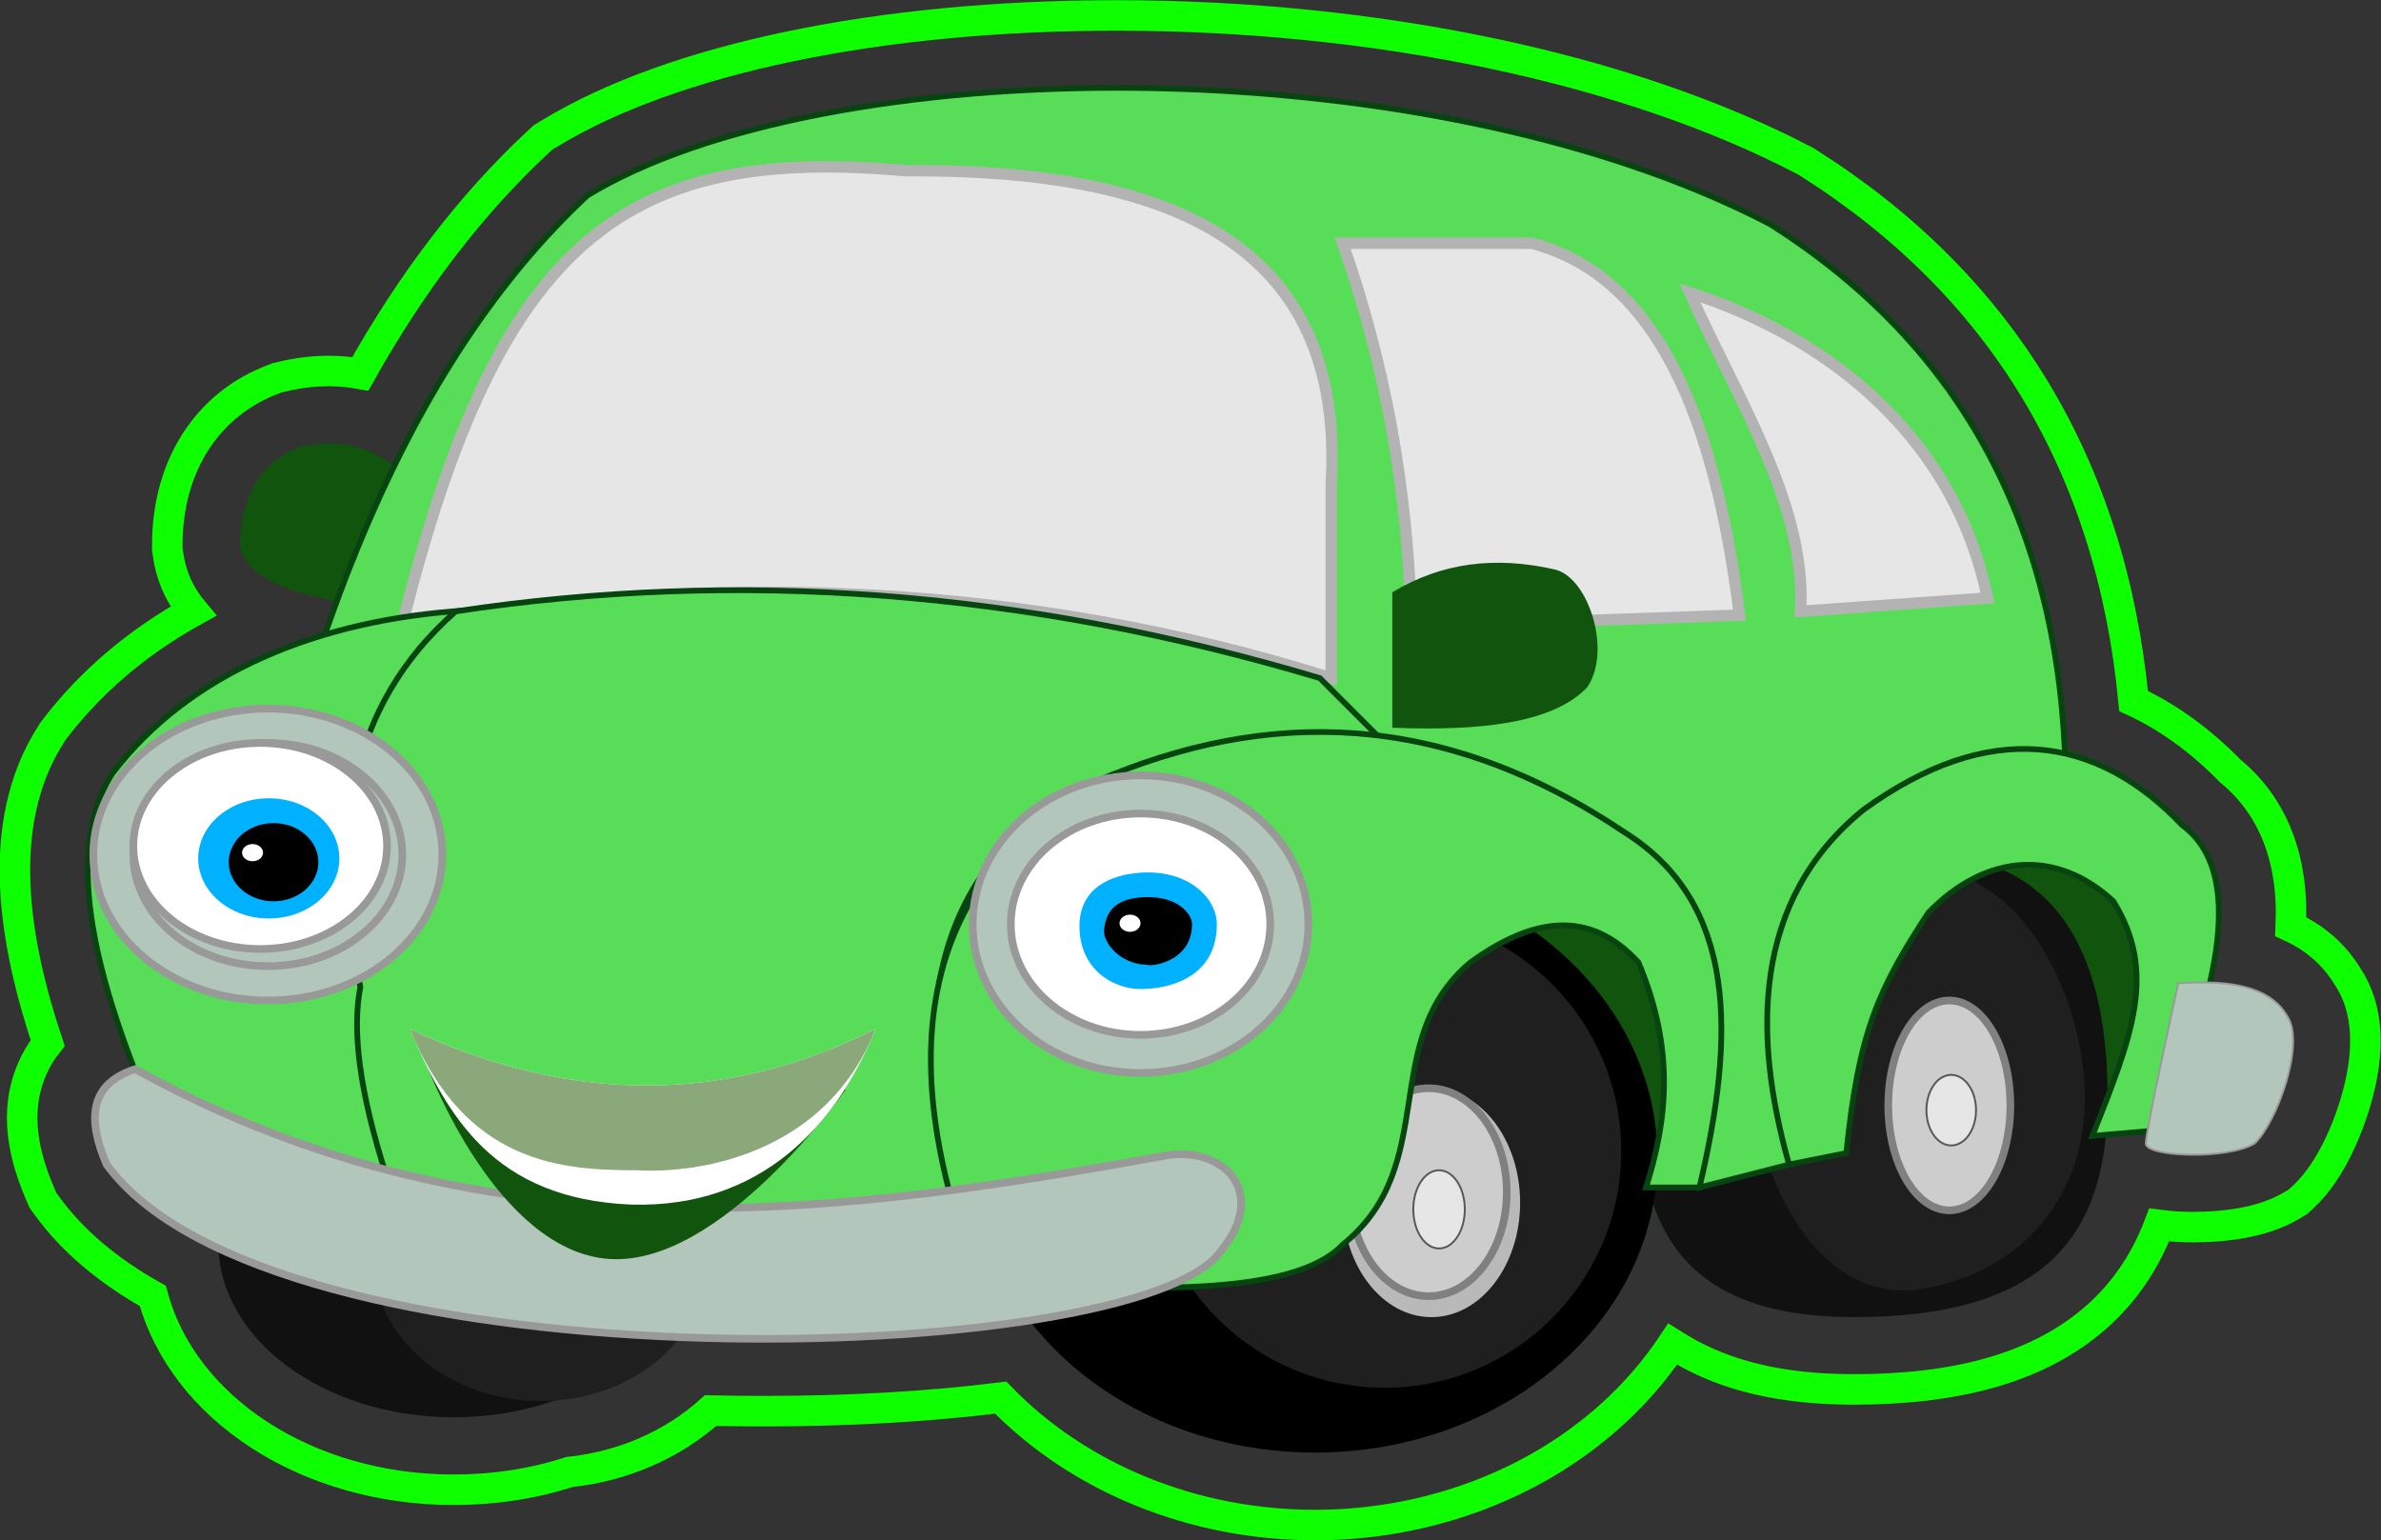 <?xml version="1.0" encoding="utf-8"?>
<!-- Generator: Adobe Illustrator 23.0.1, SVG Export Plug-In . SVG Version: 6.00 Build 0)  -->
<svg version="1.1" id="Layer_1" xmlns="http://www.w3.org/2000/svg" xmlns:xlink="http://www.w3.org/1999/xlink" x="0px" y="0px"
	 viewBox="0 0 1248.2 807.5" style="enable-background:new 0 0 1248.2 807.5;" xml:space="preserve">
<rect x="0" y="0" width="1248.2" height="807.5" fill="#333333" stroke="none"/>
<style type="text/css">
	.st0{fill:none;stroke:#0DFF00;stroke-width:16;stroke-miterlimit:10;}
	.st1{fill:#10540D;}
	.st2{fill:#111111;}
	.st3{fill:#1F1F1F;}
	.st4{fill:#CDCDCD;stroke:#808080;stroke-width:4;stroke-miterlimit:10;}
	.st5{fill:#E6E6E6;stroke:#575757;stroke-miterlimit:10;}
	.st6{fill:#B9B9B9;}
	.st7{fill:#58DD58;stroke:#064410;stroke-width:3;stroke-miterlimit:10;}
	.st8{fill:#E6E6E6;stroke:#B3B3B3;stroke-width:6;stroke-miterlimit:10;}
	.st9{fill:#B3C6BB;stroke:#999999;stroke-width:4;stroke-miterlimit:10;}
	.st10{fill:#B3C6BB;stroke:#999999;stroke-miterlimit:10;}
	.st11{fill:#FFFFFF;}
	.st12{fill:#8AA879;}
	.st13{fill:#FFFFFF;stroke:#999999;stroke-width:4;stroke-miterlimit:10;}
	.st14{fill:#00B1FF;}
</style>
<g id="bottom_1_">
</g>
<path class="st0" d="M689.4,799.5c-63.8,0-123.8-24.6-164.8-66.8c-37.6,4.7-79.9,7.1-123.8,7.1c-9.4,0-18.9-0.1-28.3-0.3
	c-19.8,17.8-45.7,29.2-74,32.2c-19.2,6.2-39.6,9.3-60.6,9.3c-77.5,0-142-43-157.8-101.6c-23.8-13.4-42.2-29.1-55-46.6l-2.5-3.4
	l-1.7-3.9c-11-25.5-12.2-47-3.7-65.9c1.8-4,4.3-8.4,7.8-12.8c-17-51-28.9-114.1,1.8-161.9l0.8-1.3l0.9-1.2
	c19-24.9,43.6-45.8,72.8-62c-8.6-10.2-12-21-13.2-29.8l-0.4-2.7l0-2.7c0.2-41.1,21-73.4,55.7-86.4l2.1-0.8l2.2-0.5
	c8.3-2,16.6-3,24.6-3c5.6,0,11.2,0.5,16.6,1.5c26.9-48.1,58-88.8,92.9-121.3l2.8-2.6l3.3-2c64.6-39.4,173-62,297.3-62
	c136.3,0,267.6,27.6,360,75.7l1.4,0.7l1.4,0.9c101.4,64.2,158.7,159,170.5,282.1c17.9,8.3,35,20.6,50.7,36.7
	c12,9.8,26,26.8,30.4,55.2c1.3,8.2,1.7,17,1.3,26.4c12.8,5.9,22.8,14.6,29.9,26.3c10.8,16.4,12.1,38.5,4,65.9
	c-3,10-11.6,34.9-27.3,49.4l-2.9,2.7l-3.4,2c-15.6,9.3-36.6,11.2-51.5,11.2c0,0,0,0,0,0c-4.8,0-11.2-0.2-17.8-1.1
	c-7.9,20.8-20.1,38-36.6,51.4c-28.8,23.4-69.2,34.8-123.5,34.8c-37.4,0-67.1-7-90.9-21.3c-1.4-0.8-2.7-1.7-4-2.5
	c-12.5,18.8-28.6,35.8-47.8,50C790.2,783.5,740.5,799.5,689.4,799.5z"/>
<path class="st1" d="M1198.9,532.5c-7-12.1-21.6-16.8-40.4-17.4c8.7-38.1,6-67.4-14.6-82.6c-13.5-14.2-28-24.9-43.5-31.6
	c-5.7-3.4-11.7-6.3-18-8.8c-6-120.8-56.7-212.7-154.5-274.6c-183.2-95.4-497-90-620-15c-38.3,35.7-72.1,82.3-101.2,141.8
	c-14.2-10.7-30.6-14.5-49.8-9.8c-24,9-30.9,32.1-31,51c2.5,18.7,29.6,25.3,50.7,29.8c-2.1,5.7-4.2,11.5-6.2,17.4
	c-45.6,13.5-84.5,37.5-111.5,72.8c-23,35.8-13,91.6,11.6,155.1c-23.6,7.8-24.9,26.1-14.6,49.9c12.6,17.3,32.9,31.9,58.6,43.9
	c2.1,49.2,56.5,88.6,123.4,88.6c18.9,0,36.8-3.1,52.8-8.8c27.6-1.9,51.6-14.7,65.9-33.2c66.2,2.6,131.6-0.8,183.1-8.7
	c32.2,41.7,87.2,69.2,149.7,69.2c89.5,0,163.7-56.4,177.3-130.1c12.6,36.5,42.8,59.1,105.2,59.1c94.7,0,126.7-38.3,132.1-95.6l0.5,0
	v0l21.2-1.8c-0.5,3.2-0.9,5.5-0.9,6.5c0,7,42.6,8.6,57,0C1193.6,588.7,1208.9,546.5,1198.9,532.5z"/>
<g>
	<g id="tires">
		<g id="bottom">
		</g>
		<g>
			<ellipse class="st1" cx="1036.4" cy="497.5" rx="120.5" ry="114"/>
			<path class="st2" d="M1104.9,575.5c0,67.9-28,115-133,115c-90,0-113-47.1-113-115s41.3-106.9,113-123
				C1029.9,439.5,1104.9,448.5,1104.9,575.5z"/>
			<path class="st3" d="M1090.8,551.4c11.1,62.1-21,113-81.9,124.1c-55,10-87.8-55.7-91.5-112.7s32.1-105.8,79.9-108.9
				C1045.2,450.7,1080.6,495.2,1090.8,551.4z"/>
			<ellipse class="st4" cx="1021.9" cy="579.5" rx="32" ry="55"/>
			<ellipse class="st5" cx="1022.9" cy="582" rx="13" ry="18.5"/>
		</g>
		<g>
			<ellipse class="st2" cx="237.9" cy="651.5" rx="123.5" ry="91.5"/>
			<ellipse class="st3" cx="283.4" cy="660.5" rx="87.5" ry="74"/>
		</g>
		<g>
			<ellipse class="st1" cx="796.4" cy="520.5" rx="120.5" ry="114"/>
			<ellipse cx="689.4" cy="607" rx="179.5" ry="154.5"/>
			<circle class="st3" cx="725.9" cy="603.5" r="124"/>
			<ellipse class="st6" cx="750.4" cy="630.5" rx="46.5" ry="60"/>
			<ellipse class="st4" cx="748.9" cy="625" rx="41" ry="54.5"/>
			<ellipse class="st5" cx="754.4" cy="634" rx="13.5" ry="20.5"/>
		</g>
	</g>
	<g id="frame">
		<path class="st1" d="M186.9,317.5l28-66c-16-16-35-22.6-58-17c-24,9-30.9,32.1-31,51C128.9,307.5,165.8,312.7,186.9,317.5z"/>
		<path class="st7" d="M113.9,574.5c35.7-237.7,102.2-386.4,194-472c123-75,436.8-80.4,620,15c101.6,64.3,152.4,161.1,155,289
			c-95.3,47.2-142.1,115.8-145,204l-47,12c16.2-130.3-39.8-191.7-161-191L113.9,574.5z"/>
	</g>
	<g id="Windscreen">
		<path class="st8" d="M210.9,327.5c51-205,119-251,264-238c137.4-1,230.3,37.3,223,164v102C537.3,304.8,371.6,299.2,210.9,327.5z"
			/>
		<path class="st7" d="M91.9,610.5c-38.8-83.7-61.8-160.1-33-205c40.6-53.3,108.6-80.7,185.5-85.5l-33.5,339.5L91.9,610.5z"/>
	</g>
	<g id="front_seat_screen">
		<path class="st8" d="M703.9,127.5c21.4,61,34.4,127.4,36,201l172-6c-12.8-102.8-42.9-177.8-109-195H703.9z"/>
	</g>
	<g id="back_seat_screen">
		<path class="st8" d="M943.9,320.5l98-7c-18.5-89.7-90.5-139.1-156-160C910.7,209.2,947.3,264.8,943.9,320.5z"/>
	</g>
	<g id="side_mirrors">
		<path class="st1" d="M729.9,381.5v-71c26.1-15.7,54-19,85-12c18,4,30.3,43.3,17,62C813.7,379.3,775.7,383.3,729.9,381.5z"/>
	</g>
	<g id="bonent">
		<path class="st7" d="M202.9,617.5c-15.2-47.2-18.2-78.3-14-100c-16.3-78.2-7.1-146.8,50-197c147.3-22.2,298.2-11.3,453,35l30,30
			c-190.5-2.3-258.7,81.9-224,239C386.7,639.5,286.6,639.5,202.9,617.5z"/>
	</g>
	<g id="fenders">
		<path class="st7" d="M937.9,610.5c-19.1-67.3-19.5-138.5,39-186c65.5-47.5,121.8-39.5,167,8c33.1,24.4,20,84.9-12,160l-35,3
			c21-53,34.1-85.6,11-123c-29.3-27.3-66.5-25.5-97,6c-26.5,40.5-36.5,62.6-43,126L937.9,610.5z"/>
		<path class="st7" d="M512.9,671.5c84.2,5.3,164.8,8.6,191-19c52-42,18-107,67-148c32-23.1,62-28.5,88,0c19.5,46.1,15,83.3,4,118
			h28c18.8-79.2,20.1-148.8-39-186c-96-64.5-187.8-65.3-277-27C485.5,460.8,465.5,548.5,512.9,671.5z"/>
	</g>
	<g id="mupers">
		<path class="st9" d="M55.9,610.5c-10.3-23.9-9-42.3,15-50c189.3,104.9,381,74,542,45c30-3.9,54,21.4,24,54
			C578.9,718.5,140.9,727.5,55.9,610.5z"/>
		<path class="st10" d="M1124.9,599.5c0,7,42.6,8.6,57,0c11.7-10.8,27-53,17-67c-9-15.5-30.3-18.9-57-17
			C1141.9,515.5,1124.9,592.5,1124.9,599.5z"/>
	</g>
	<g id="mouth_details">
		<path class="st1" d="M224.4,560c0,0,36,96,95,100s124-89,124-89C365.9,582,292.5,579.8,224.4,560z"/>
	</g>
	<g id="mouth">
		<path class="st11" d="M214.9,539.5c86.8,40.7,167.8,38.1,244,0c-19.5,49-59,94-128,92C258.9,628.5,234.3,585.3,214.9,539.5z"/>
		<path class="st12" d="M214.9,539.5c86.8,40.7,167.8,38.1,244,0c-25,64-90,76-125,74C294.9,613.5,243.9,610.5,214.9,539.5z"/>
	</g>
	<g id="lights_1">
		<g>
			<ellipse class="st9" cx="597.9" cy="484.5" rx="88" ry="78"/>
			<ellipse class="st13" cx="597.9" cy="484.5" rx="68" ry="58"/>
			<path class="st14" d="M637.9,484.5c0,28-25,34-40,34c-14,0-32-10-32-33c0-20.4,17-27,32-28C623.9,455.8,637.9,471.5,637.9,484.5z
				"/>
			<path d="M602.9,506c-1.1,0-1.7-0.2-1.8-0.2c-14.2-0.4-23.2-12-22.3-18.7c1-7.7,4.2-15.7,20-16.7c1-0.1,2-0.1,3-0.1
				c16.3,0,23.1,9.2,23.1,14.1C624.9,502.4,607.5,506,602.9,506z"/>
			<ellipse class="st11" cx="592.4" cy="484" rx="5.5" ry="4.5"/>
		</g>
	</g>
	<g id="light_2">
		<ellipse class="st9" cx="140.4" cy="448" rx="91.5" ry="76.5"/>
		<ellipse class="st9" cx="140.4" cy="448" rx="70.5" ry="58.5"/>
		<ellipse class="st13" cx="136.4" cy="443.5" rx="66.5" ry="54"/>
		<ellipse class="st14" cx="140.9" cy="450" rx="37" ry="31.5"/>
		<ellipse cx="143.4" cy="452" rx="23.5" ry="20.5"/>
		<ellipse class="st11" cx="132.4" cy="447" rx="5.5" ry="4.5"/>
	</g>
</g>
</svg>
